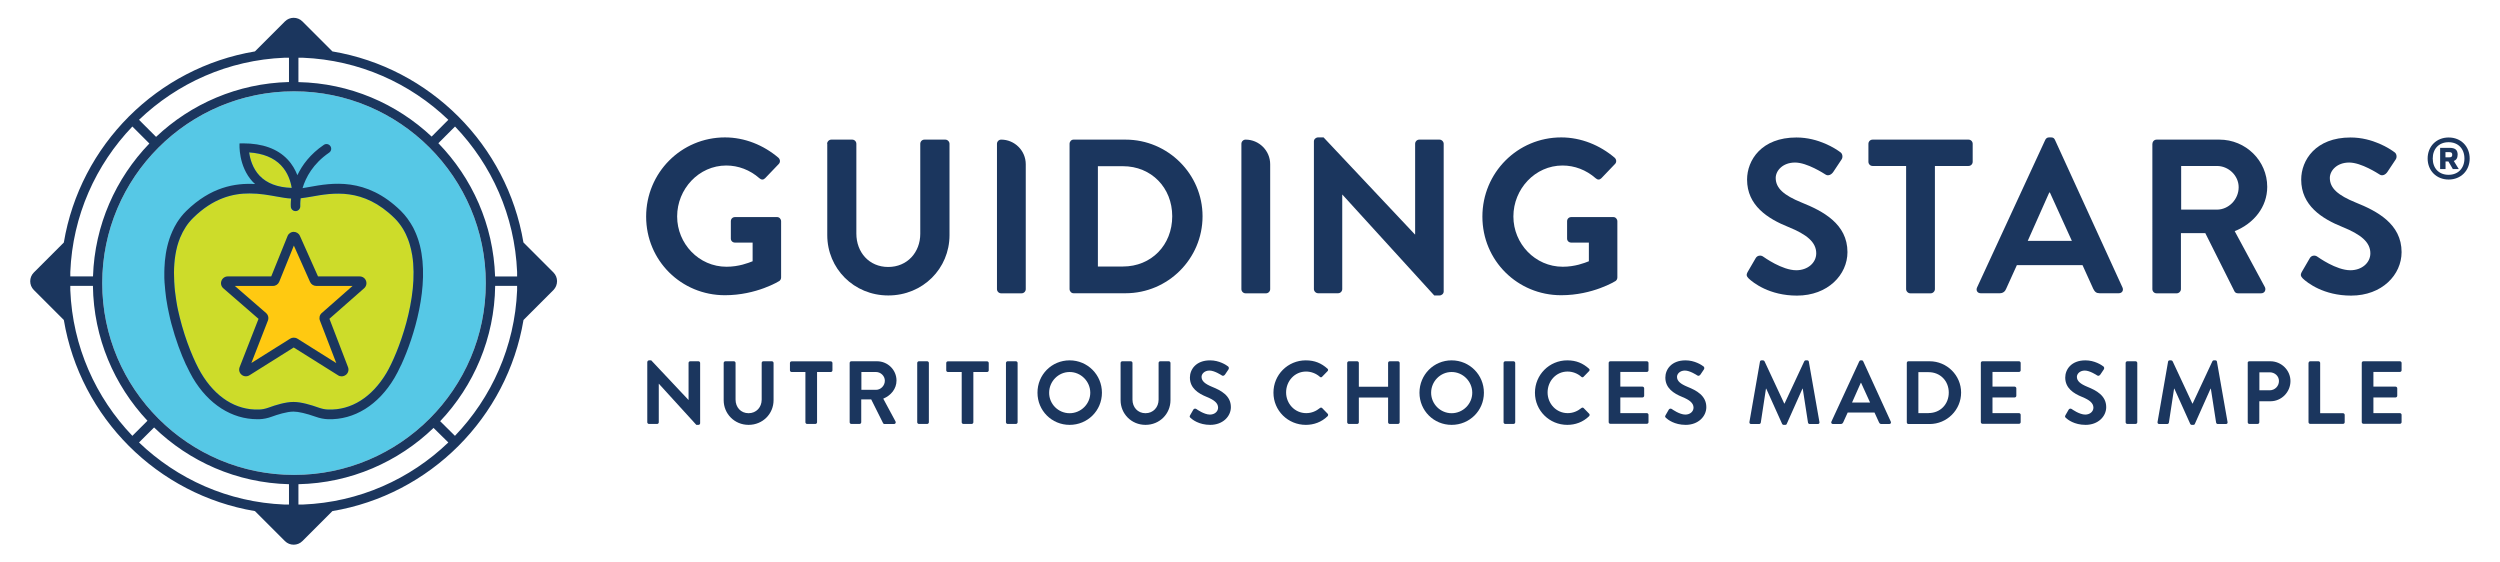 <?xml version="1.0" encoding="UTF-8"?> <!-- Generator: Adobe Illustrator 25.0.1, SVG Export Plug-In . SVG Version: 6.00 Build 0) --> <svg xmlns="http://www.w3.org/2000/svg" xmlns:xlink="http://www.w3.org/1999/xlink" version="1.1" x="0px" y="0px" viewBox="0 0 328.22 73.82" style="enable-background:new 0 0 328.22 73.82;" xml:space="preserve"> <style type="text/css"> .st0{fill:#56C8E6;} .st1{fill:#FFFFFF;} .st2{fill:#1B365E;} .st3{fill:#CDDC2A;} .st4{fill:#FFCD07;} .st5{fill:#FFC911;} .st6{fill:#6BCDE8;} .st7{fill:#CDDC2C;} .st8{filter:url(#Adobe_OpacityMaskFilter);} .st9{opacity:0.15;mask:url(#SVGID_1_);} .st10{fill:#383B1B;} .st11{filter:url(#Adobe_OpacityMaskFilter_1_);} .st12{opacity:0.15;mask:url(#SVGID_2_);} </style> <g id="Layer_1"> <g> <g> <g> <path class="st2" d="M95.18,18.04c2.59,0,5.07,1.01,7.03,2.68c0.23,0.23,0.26,0.58,0.03,0.81l-1.79,1.87 c-0.23,0.23-0.49,0.23-0.75,0c-1.24-1.09-2.77-1.67-4.35-1.67c-3.6,0-6.45,3.08-6.45,6.69c0,3.57,2.85,6.6,6.48,6.6 c1.61,0,2.85-0.49,3.43-0.72v-2.45h-2.31c-0.32,0-0.55-0.23-0.55-0.52v-2.28c0-0.32,0.23-0.55,0.55-0.55h5.53 c0.29,0,0.52,0.26,0.52,0.55v7.38c0,0.23-0.12,0.37-0.23,0.46c0,0-2.97,1.87-7.15,1.87c-5.73,0-10.34-4.55-10.34-10.32 S89.45,18.04,95.18,18.04"></path> <path class="st2" d="M108.59,18.88c0-0.29,0.26-0.55,0.55-0.55h2.74c0.32,0,0.55,0.26,0.55,0.55v11.79 c0,2.45,1.67,4.38,4.18,4.38c2.51,0,4.21-1.93,4.21-4.35V18.88c0-0.29,0.23-0.55,0.55-0.55h2.74c0.29,0,0.55,0.26,0.55,0.55 v11.99c0,4.38-3.49,7.92-8.04,7.92c-4.52,0-8.01-3.54-8.01-7.92V18.88z"></path> <path class="st2" d="M130.89,18.88c0-0.3,0.25-0.55,0.55-0.55c1.77,0,3.23,1.45,3.23,3.23v16.4c0,0.3-0.25,0.55-0.55,0.55h-2.68 c-0.3,0-0.55-0.25-0.55-0.55V18.88z"></path> <path class="st2" d="M147.42,34.99c3.75,0,6.48-2.82,6.48-6.6c0-3.75-2.74-6.57-6.48-6.57h-3.28v13.17H147.42z M140.42,18.88 c0-0.29,0.23-0.55,0.52-0.55h6.83c5.56,0,10.11,4.52,10.11,10.06c0,5.59-4.55,10.11-10.11,10.11h-6.83 c-0.29,0-0.52-0.26-0.52-0.55V18.88z"></path> <path class="st2" d="M162.98,18.88c0-0.3,0.25-0.55,0.55-0.55c1.77,0,3.23,1.45,3.23,3.23v16.4c0,0.3-0.25,0.55-0.55,0.55h-2.68 c-0.3,0-0.55-0.25-0.55-0.55V18.88z"></path> <path class="st2" d="M172.5,18.56c0-0.29,0.26-0.52,0.55-0.52h0.72l11.99,12.74h0.03v-11.9c0-0.29,0.23-0.55,0.55-0.55h2.65 c0.29,0,0.55,0.26,0.55,0.55v19.39c0,0.29-0.26,0.52-0.55,0.52h-0.69l-12.05-13.23h-0.03v12.39c0,0.29-0.23,0.55-0.55,0.55 h-2.62c-0.29,0-0.55-0.26-0.55-0.55V18.56z"></path> <path class="st2" d="M204.97,18.04c2.59,0,5.07,1.01,7.03,2.68c0.23,0.23,0.26,0.58,0.03,0.81l-1.79,1.87 c-0.23,0.23-0.49,0.23-0.75,0c-1.24-1.09-2.77-1.67-4.35-1.67c-3.6,0-6.45,3.08-6.45,6.69c0,3.57,2.85,6.6,6.48,6.6 c1.61,0,2.85-0.49,3.43-0.72v-2.45h-2.31c-0.32,0-0.55-0.23-0.55-0.52v-2.28c0-0.32,0.23-0.55,0.55-0.55h5.53 c0.29,0,0.52,0.26,0.52,0.55v7.38c0,0.23-0.12,0.37-0.23,0.46c0,0-2.97,1.87-7.15,1.87c-5.73,0-10.34-4.55-10.34-10.32 S199.24,18.04,204.97,18.04"></path> <path class="st2" d="M229.46,35.68l1.04-1.79c0.23-0.4,0.72-0.4,0.98-0.2c0.14,0.09,2.48,1.79,4.35,1.79 c1.5,0,2.62-0.98,2.62-2.22c0-1.47-1.24-2.48-3.66-3.46c-2.71-1.09-5.42-2.82-5.42-6.22c0-2.56,1.9-5.53,6.48-5.53 c2.94,0,5.19,1.5,5.76,1.93c0.29,0.17,0.37,0.66,0.17,0.95l-1.09,1.64c-0.23,0.35-0.66,0.58-1.01,0.35 c-0.23-0.14-2.42-1.58-4.01-1.58c-1.64,0-2.54,1.09-2.54,2.02c0,1.35,1.07,2.28,3.4,3.23c2.79,1.12,6.02,2.8,6.02,6.51 c0,2.97-2.57,5.71-6.63,5.71c-3.63,0-5.76-1.7-6.34-2.25C229.34,36.29,229.2,36.14,229.46,35.68"></path> <path class="st2" d="M250.26,21.79h-4.41c-0.32,0-0.55-0.26-0.55-0.55v-2.36c0-0.29,0.23-0.55,0.55-0.55h12.59 c0.32,0,0.55,0.26,0.55,0.55v2.36c0,0.29-0.23,0.55-0.55,0.55h-4.41v16.17c0,0.29-0.26,0.55-0.55,0.55h-2.68 c-0.29,0-0.55-0.26-0.55-0.55V21.79z"></path> <path class="st2" d="M272.01,31.62l-2.88-6.34h-0.09l-2.82,6.34H272.01z M259.56,37.75l8.96-19.39 c0.09-0.17,0.23-0.32,0.49-0.32h0.29c0.29,0,0.4,0.14,0.49,0.32l8.87,19.39c0.17,0.38-0.06,0.75-0.49,0.75h-2.51 c-0.43,0-0.63-0.17-0.84-0.58l-1.41-3.11h-8.62l-1.41,3.11c-0.11,0.29-0.37,0.58-0.83,0.58h-2.51 C259.62,38.5,259.39,38.13,259.56,37.75"></path> <path class="st2" d="M291.06,27.52c1.53,0,2.85-1.33,2.85-2.94c0-1.53-1.33-2.79-2.85-2.79h-4.7v5.73H291.06z M282.59,18.88 c0-0.29,0.23-0.55,0.55-0.55h8.24c3.46,0,6.28,2.77,6.28,6.2c0,2.65-1.76,4.81-4.27,5.82l3.95,7.32c0.2,0.37,0,0.84-0.49,0.84 h-3.03c-0.26,0-0.4-0.14-0.46-0.26l-3.83-7.64h-3.2v7.35c0,0.29-0.26,0.55-0.55,0.55h-2.65c-0.32,0-0.55-0.26-0.55-0.55V18.88z"></path> <path class="st2" d="M302.21,35.68l1.04-1.79c0.23-0.4,0.72-0.4,0.98-0.2c0.14,0.09,2.48,1.79,4.35,1.79 c1.5,0,2.62-0.98,2.62-2.22c0-1.47-1.24-2.48-3.66-3.46c-2.71-1.09-5.42-2.82-5.42-6.22c0-2.56,1.9-5.53,6.48-5.53 c2.94,0,5.19,1.5,5.76,1.93c0.29,0.17,0.37,0.66,0.17,0.95l-1.09,1.64c-0.23,0.35-0.66,0.58-1.01,0.35 c-0.23-0.14-2.42-1.58-4.01-1.58c-1.64,0-2.54,1.09-2.54,2.02c0,1.35,1.07,2.28,3.4,3.23c2.79,1.12,6.02,2.8,6.02,6.51 c0,2.97-2.56,5.71-6.63,5.71c-3.63,0-5.76-1.7-6.34-2.25C302.1,36.29,301.95,36.14,302.21,35.68"></path> <path class="st2" d="M321.06,20.66h0.45c0.33,0,0.44-0.09,0.44-0.34c0-0.26-0.11-0.35-0.44-0.35h-0.45V20.66z M322.15,21.13 l0.66,1.07h-0.78l-0.58-1h-0.38v1h-0.71v-2.79h1.24c0.74,0,1.06,0.28,1.06,0.9C322.65,20.75,322.49,21.01,322.15,21.13 M323.55,20.81c0-1.29-0.83-2.14-2.08-2.14c-1.26,0-2.08,0.86-2.08,2.14c0,1.29,0.82,2.14,2.08,2.14 C322.72,22.95,323.55,22.09,323.55,20.81 M324.24,20.81c0,1.6-1.16,2.76-2.76,2.76c-1.6,0-2.76-1.16-2.76-2.76 s1.16-2.76,2.76-2.76C323.08,18.05,324.24,19.21,324.24,20.81"></path> </g> <g> <path class="st2" d="M84.99,47.52c0-0.12,0.11-0.21,0.22-0.21h0.29l4.89,5.2h0.01v-4.86c0-0.12,0.09-0.22,0.22-0.22h1.08 c0.12,0,0.22,0.11,0.22,0.22v7.92c0,0.12-0.11,0.21-0.22,0.21h-0.28l-4.92-5.4h-0.01v5.06c0,0.12-0.09,0.22-0.22,0.22h-1.07 c-0.12,0-0.22-0.11-0.22-0.22V47.52z"></path> <path class="st2" d="M95.01,47.65c0-0.12,0.11-0.22,0.22-0.22h1.12c0.13,0,0.22,0.11,0.22,0.22v4.81c0,1,0.68,1.79,1.71,1.79 c1.02,0,1.72-0.79,1.72-1.78v-4.82c0-0.12,0.09-0.22,0.22-0.22h1.12c0.12,0,0.22,0.11,0.22,0.22v4.89 c0,1.79-1.42,3.24-3.28,3.24c-1.85,0-3.27-1.45-3.27-3.24V47.65z"></path> <path class="st2" d="M105.73,48.84h-1.8c-0.13,0-0.22-0.11-0.22-0.22v-0.96c0-0.12,0.09-0.22,0.22-0.22h5.14 c0.13,0,0.22,0.11,0.22,0.22v0.96c0,0.12-0.09,0.22-0.22,0.22h-1.8v6.6c0,0.12-0.11,0.22-0.22,0.22h-1.09 c-0.12,0-0.22-0.11-0.22-0.22V48.84z"></path> <path class="st2" d="M111.55,47.65c0-0.12,0.09-0.22,0.22-0.22h3.37c1.41,0,2.56,1.13,2.56,2.53c0,1.08-0.72,1.96-1.74,2.38 l1.61,2.99c0.08,0.15,0,0.34-0.2,0.34h-1.24c-0.11,0-0.16-0.06-0.19-0.11l-1.56-3.12h-1.31v3c0,0.12-0.11,0.22-0.22,0.22h-1.08 c-0.13,0-0.22-0.11-0.22-0.22V47.65z M115.01,51.18c0.62,0,1.16-0.54,1.16-1.2c0-0.62-0.54-1.14-1.16-1.14h-1.92v2.34H115.01z"></path> <path class="st2" d="M120.42,47.65c0-0.12,0.11-0.22,0.22-0.22h1.09c0.12,0,0.22,0.11,0.22,0.22v7.79 c0,0.12-0.11,0.22-0.22,0.22h-1.09c-0.12,0-0.22-0.11-0.22-0.22V47.65z"></path> <path class="st2" d="M126.25,48.84h-1.8c-0.13,0-0.22-0.11-0.22-0.22v-0.96c0-0.12,0.09-0.22,0.22-0.22h5.14 c0.13,0,0.22,0.11,0.22,0.22v0.96c0,0.12-0.09,0.22-0.22,0.22h-1.8v6.6c0,0.12-0.11,0.22-0.22,0.22h-1.09 c-0.12,0-0.22-0.11-0.22-0.22V48.84z"></path> <path class="st2" d="M132.07,47.65c0-0.12,0.11-0.22,0.22-0.22h1.09c0.12,0,0.22,0.11,0.22,0.22v7.79 c0,0.12-0.11,0.22-0.22,0.22h-1.09c-0.12,0-0.22-0.11-0.22-0.22V47.65z"></path> <path class="st2" d="M140.43,47.31c2.35,0,4.24,1.89,4.24,4.25c0,2.35-1.88,4.22-4.24,4.22c-2.35,0-4.22-1.87-4.22-4.22 C136.2,49.2,138.07,47.31,140.43,47.31z M140.43,54.25c1.48,0,2.71-1.21,2.71-2.69c0-1.48-1.22-2.72-2.71-2.72 s-2.69,1.24-2.69,2.72C137.73,53.04,138.94,54.25,140.43,54.25z"></path> <path class="st2" d="M147.12,47.65c0-0.12,0.11-0.22,0.22-0.22h1.12c0.13,0,0.22,0.11,0.22,0.22v4.81c0,1,0.68,1.79,1.71,1.79 c1.02,0,1.72-0.79,1.72-1.78v-4.82c0-0.12,0.09-0.22,0.22-0.22h1.12c0.12,0,0.22,0.11,0.22,0.22v4.89 c0,1.79-1.42,3.24-3.28,3.24c-1.85,0-3.27-1.45-3.27-3.24V47.65z"></path> <path class="st2" d="M156.25,54.51l0.42-0.73c0.09-0.16,0.29-0.16,0.4-0.08c0.06,0.04,1.01,0.73,1.78,0.73 c0.61,0,1.07-0.4,1.07-0.91c0-0.6-0.51-1.01-1.49-1.41c-1.11-0.45-2.21-1.15-2.21-2.54c0-1.05,0.78-2.26,2.65-2.26 c1.2,0,2.12,0.61,2.35,0.79c0.12,0.07,0.15,0.27,0.07,0.39l-0.45,0.67c-0.09,0.14-0.27,0.24-0.41,0.14 c-0.09-0.06-0.99-0.65-1.64-0.65c-0.67,0-1.04,0.45-1.04,0.82c0,0.55,0.44,0.93,1.39,1.32c1.14,0.46,2.46,1.14,2.46,2.66 c0,1.21-1.05,2.33-2.71,2.33c-1.48,0-2.35-0.69-2.59-0.92C156.2,54.76,156.14,54.7,156.25,54.51z"></path> <path class="st2" d="M171.43,47.31c1.19,0,2.05,0.38,2.85,1.09c0.11,0.09,0.11,0.24,0.01,0.33l-0.72,0.74 c-0.08,0.09-0.2,0.09-0.29,0c-0.49-0.44-1.15-0.69-1.81-0.69c-1.51,0-2.62,1.26-2.62,2.74c0,1.47,1.13,2.72,2.64,2.72 c0.71,0,1.31-0.27,1.8-0.67c0.09-0.08,0.22-0.07,0.29,0l0.73,0.75c0.09,0.08,0.07,0.24-0.01,0.32c-0.8,0.78-1.81,1.14-2.86,1.14 c-2.35,0-4.25-1.87-4.25-4.22C167.18,49.2,169.08,47.31,171.43,47.31z"></path> <path class="st2" d="M176.87,47.65c0-0.12,0.11-0.22,0.22-0.22h1.09c0.13,0,0.22,0.11,0.22,0.22v3.12h3.84v-3.12 c0-0.12,0.09-0.22,0.22-0.22h1.08c0.12,0,0.22,0.11,0.22,0.22v7.79c0,0.12-0.11,0.22-0.22,0.22h-1.08 c-0.13,0-0.22-0.11-0.22-0.22v-3.25h-3.84v3.25c0,0.12-0.09,0.22-0.22,0.22h-1.09c-0.12,0-0.22-0.11-0.22-0.22V47.65z"></path> <path class="st2" d="M190.58,47.31c2.35,0,4.24,1.89,4.24,4.25c0,2.35-1.88,4.22-4.24,4.22c-2.35,0-4.22-1.87-4.22-4.22 C186.36,49.2,188.23,47.31,190.58,47.31z M190.58,54.25c1.48,0,2.71-1.21,2.71-2.69c0-1.48-1.22-2.72-2.71-2.72 s-2.69,1.24-2.69,2.72C187.89,53.04,189.1,54.25,190.58,54.25z"></path> <path class="st2" d="M197.4,47.65c0-0.12,0.11-0.22,0.22-0.22h1.09c0.12,0,0.22,0.11,0.22,0.22v7.79c0,0.12-0.11,0.22-0.22,0.22 h-1.09c-0.12,0-0.22-0.11-0.22-0.22V47.65z"></path> <path class="st2" d="M205.76,47.31c1.19,0,2.05,0.38,2.85,1.09c0.11,0.09,0.11,0.24,0.01,0.33l-0.72,0.74 c-0.08,0.09-0.2,0.09-0.29,0c-0.49-0.44-1.15-0.69-1.81-0.69c-1.51,0-2.62,1.26-2.62,2.74c0,1.47,1.13,2.72,2.64,2.72 c0.71,0,1.31-0.27,1.8-0.67c0.09-0.08,0.22-0.07,0.29,0l0.73,0.75c0.09,0.08,0.07,0.24-0.01,0.32c-0.8,0.78-1.81,1.14-2.86,1.14 c-2.35,0-4.25-1.87-4.25-4.22C201.52,49.2,203.41,47.31,205.76,47.31z"></path> <path class="st2" d="M211.2,47.65c0-0.12,0.09-0.22,0.22-0.22h4.79c0.13,0,0.22,0.11,0.22,0.22v0.96c0,0.12-0.09,0.22-0.22,0.22 h-3.48v1.93h2.91c0.12,0,0.22,0.11,0.22,0.22v0.98c0,0.13-0.11,0.22-0.22,0.22h-2.91v2.06h3.48c0.13,0,0.22,0.11,0.22,0.22v0.96 c0,0.12-0.09,0.22-0.22,0.22h-4.79c-0.13,0-0.22-0.11-0.22-0.22V47.65z"></path> <path class="st2" d="M218.67,54.51l0.42-0.73c0.09-0.16,0.29-0.16,0.4-0.08c0.06,0.04,1.01,0.73,1.78,0.73 c0.61,0,1.07-0.4,1.07-0.91c0-0.6-0.51-1.01-1.49-1.41c-1.11-0.45-2.21-1.15-2.21-2.54c0-1.05,0.78-2.26,2.65-2.26 c1.2,0,2.12,0.61,2.35,0.79c0.12,0.07,0.15,0.27,0.07,0.39l-0.45,0.67c-0.09,0.14-0.27,0.24-0.41,0.14 c-0.09-0.06-0.99-0.65-1.64-0.65c-0.67,0-1.04,0.45-1.04,0.82c0,0.55,0.44,0.93,1.39,1.32c1.14,0.46,2.46,1.14,2.46,2.66 c0,1.21-1.05,2.33-2.71,2.33c-1.48,0-2.35-0.69-2.59-0.92C218.62,54.76,218.56,54.7,218.67,54.51z"></path> <path class="st2" d="M231.06,47.49c0.01-0.09,0.08-0.18,0.21-0.18h0.19c0.09,0,0.16,0.05,0.2,0.12l2.59,5.55 c0.02,0,0.02,0,0.04,0l2.59-5.55c0.04-0.07,0.09-0.12,0.2-0.12h0.19c0.13,0,0.2,0.08,0.21,0.18l1.39,7.91 c0.04,0.16-0.06,0.27-0.21,0.27h-1.07c-0.11,0-0.2-0.09-0.22-0.18l-0.69-4.46c-0.01,0-0.04,0-0.04,0l-2.06,4.62 c-0.02,0.07-0.09,0.13-0.2,0.13h-0.21c-0.11,0-0.16-0.06-0.2-0.13l-2.08-4.62c0,0-0.02,0-0.04,0l-0.68,4.46 c-0.01,0.08-0.11,0.18-0.21,0.18h-1.06c-0.15,0-0.25-0.11-0.22-0.27L231.06,47.49z"></path> <path class="st2" d="M240.44,55.36l3.66-7.92c0.04-0.07,0.09-0.13,0.2-0.13h0.12c0.12,0,0.16,0.06,0.2,0.13l3.62,7.92 c0.07,0.15-0.02,0.31-0.2,0.31h-1.02c-0.18,0-0.26-0.07-0.34-0.24l-0.58-1.27h-3.52L242,55.43c-0.05,0.12-0.15,0.24-0.34,0.24 h-1.02C240.46,55.66,240.37,55.51,240.44,55.36z M245.52,52.85l-1.18-2.59h-0.04l-1.15,2.59H245.52z"></path> <path class="st2" d="M250.34,47.65c0-0.12,0.09-0.22,0.21-0.22h2.79c2.27,0,4.13,1.85,4.13,4.11c0,2.28-1.86,4.13-4.13,4.13 h-2.79c-0.12,0-0.21-0.11-0.21-0.22V47.65z M253.2,54.23c1.53,0,2.65-1.15,2.65-2.69c0-1.53-1.12-2.68-2.65-2.68h-1.34v5.38 H253.2z"></path> <path class="st2" d="M260.06,47.65c0-0.12,0.09-0.22,0.22-0.22h4.79c0.13,0,0.22,0.11,0.22,0.22v0.96 c0,0.12-0.09,0.22-0.22,0.22h-3.48v1.93h2.91c0.12,0,0.22,0.11,0.22,0.22v0.98c0,0.13-0.11,0.22-0.22,0.22h-2.91v2.06h3.48 c0.13,0,0.22,0.11,0.22,0.22v0.96c0,0.12-0.09,0.22-0.22,0.22h-4.79c-0.13,0-0.22-0.11-0.22-0.22V47.65z"></path> <path class="st2" d="M271.17,54.51l0.42-0.73c0.09-0.16,0.29-0.16,0.4-0.08c0.06,0.04,1.01,0.73,1.78,0.73 c0.61,0,1.07-0.4,1.07-0.91c0-0.6-0.51-1.01-1.49-1.41c-1.11-0.45-2.21-1.15-2.21-2.54c0-1.05,0.78-2.26,2.65-2.26 c1.2,0,2.12,0.61,2.35,0.79c0.12,0.07,0.15,0.27,0.07,0.39l-0.45,0.67c-0.09,0.14-0.27,0.24-0.41,0.14 c-0.09-0.06-0.99-0.65-1.64-0.65c-0.67,0-1.04,0.45-1.04,0.82c0,0.55,0.44,0.93,1.39,1.32c1.14,0.46,2.46,1.14,2.46,2.66 c0,1.21-1.05,2.33-2.71,2.33c-1.48,0-2.35-0.69-2.59-0.92C271.12,54.76,271.07,54.7,271.17,54.51z"></path> <path class="st2" d="M279.07,47.65c0-0.12,0.11-0.22,0.22-0.22h1.09c0.12,0,0.22,0.11,0.22,0.22v7.79 c0,0.12-0.11,0.22-0.22,0.22h-1.09c-0.12,0-0.22-0.11-0.22-0.22V47.65z"></path> <path class="st2" d="M284.64,47.49c0.01-0.09,0.08-0.18,0.21-0.18h0.19c0.09,0,0.16,0.05,0.2,0.12l2.59,5.55 c0.02,0,0.02,0,0.04,0l2.59-5.55c0.04-0.07,0.09-0.12,0.2-0.12h0.19c0.13,0,0.2,0.08,0.21,0.18l1.39,7.91 c0.04,0.16-0.06,0.27-0.21,0.27h-1.07c-0.11,0-0.2-0.09-0.22-0.18l-0.69-4.46c-0.01,0-0.04,0-0.04,0l-2.06,4.62 c-0.02,0.07-0.09,0.13-0.2,0.13h-0.21c-0.11,0-0.16-0.06-0.2-0.13l-2.08-4.62c0,0-0.02,0-0.04,0l-0.68,4.46 c-0.01,0.08-0.11,0.18-0.21,0.18h-1.06c-0.15,0-0.25-0.11-0.22-0.27L284.64,47.49z"></path> <path class="st2" d="M295.09,47.65c0-0.12,0.09-0.22,0.22-0.22h2.76c1.45,0,2.64,1.18,2.64,2.6c0,1.46-1.19,2.65-2.62,2.65 h-1.47v2.76c0,0.12-0.11,0.22-0.22,0.22h-1.08c-0.13,0-0.22-0.11-0.22-0.22V47.65z M297.99,51.24c0.66,0,1.21-0.53,1.21-1.22 c0-0.65-0.55-1.14-1.21-1.14h-1.36v2.36H297.99z"></path> <path class="st2" d="M303.09,47.65c0-0.12,0.09-0.22,0.22-0.22h1.08c0.12,0,0.22,0.11,0.22,0.22v6.6h3 c0.13,0,0.22,0.11,0.22,0.22v0.96c0,0.12-0.09,0.22-0.22,0.22h-4.31c-0.13,0-0.22-0.11-0.22-0.22V47.65z"></path> <path class="st2" d="M310.07,47.65c0-0.12,0.09-0.22,0.22-0.22h4.79c0.13,0,0.22,0.11,0.22,0.22v0.96 c0,0.12-0.09,0.22-0.22,0.22h-3.48v1.93h2.91c0.12,0,0.22,0.11,0.22,0.22v0.98c0,0.13-0.11,0.22-0.22,0.22h-2.91v2.06h3.48 c0.13,0,0.22,0.11,0.22,0.22v0.96c0,0.12-0.09,0.22-0.22,0.22h-4.79c-0.13,0-0.22-0.11-0.22-0.22V47.65z"></path> </g> </g> <g> <g> <circle class="st1" cx="38.54" cy="36.88" r="29.44"></circle> <path class="st0" d="M38.6,62.35c-13.88,0-25.18-11.3-25.18-25.18c0-13.88,11.3-25.18,25.18-25.18s25.18,11.3,25.18,25.18 C63.78,51.06,52.49,62.35,38.6,62.35z"></path> <g> <g> <g> <g> <g> <path class="st3" d="M32.71,20.01c0.13,0.87,0.47,2.09,1.36,3.04c0.95,1.01,2.38,1.55,4.23,1.61 c-0.14-0.84-0.5-2.01-1.4-2.96C35.94,20.71,34.53,20.14,32.71,20.01z"></path> </g> <path class="st3" d="M43.09,53.77c-0.4-0.01-0.82-0.1-1.25-0.25c-0.95-0.34-2.29-0.75-3.31-0.75c-1.02,0-2.33,0.4-3.25,0.74 c-0.44,0.16-0.87,0.25-1.28,0.26c-3.03,0.1-5.73-1.62-7.62-4.82c-0.83-1.41-2.02-4.17-2.79-7.3 c-0.01-0.04-0.02-0.09-0.03-0.13c-0.04-0.18-0.09-0.36-0.13-0.55c-0.02-0.09-0.04-0.17-0.06-0.26 c-0.03-0.14-0.06-0.29-0.09-0.43c-0.02-0.11-0.04-0.22-0.06-0.34c-0.02-0.12-0.04-0.24-0.06-0.35 c-0.02-0.13-0.04-0.26-0.06-0.4c-0.02-0.1-0.03-0.2-0.04-0.29c-0.02-0.15-0.04-0.3-0.06-0.45 c-0.01-0.08-0.02-0.15-0.03-0.23c-0.02-0.17-0.04-0.34-0.05-0.51c0-0.05-0.01-0.1-0.01-0.15c-0.02-0.19-0.03-0.39-0.04-0.58 c0,0,0-0.01,0-0.01c-0.09-1.6,0.01-3.18,0.39-4.62c0,0,0-0.01,0-0.01c0.05-0.2,0.11-0.4,0.18-0.59 c0-0.01,0.01-0.02,0.01-0.02c0.07-0.19,0.14-0.38,0.21-0.57c0,0,0-0.01,0.01-0.01c0.4-0.96,0.95-1.83,1.7-2.56 c2.61-2.56,5.16-3.21,7.41-3.2c1.29,0,2.49,0.22,3.55,0.41c0.72,0.13,1.34,0.24,1.89,0.26c-0.07,0.61-0.04,1.01-0.04,1.07 c0.02,0.33,0.3,0.58,0.62,0.58c0.01,0,0.03,0,0.04,0c0.34-0.02,0.6-0.32,0.58-0.66c0-0.05-0.02-0.44,0.05-1.02 c0.42-0.05,0.87-0.13,1.37-0.21c2.89-0.52,6.85-1.22,10.95,2.81c0.43,0.42,0.79,0.89,1.1,1.39c0.02,0.03,0.04,0.06,0.06,0.1 c0.07,0.13,0.14,0.26,0.21,0.38c0.03,0.07,0.07,0.13,0.1,0.2c0.05,0.11,0.1,0.22,0.15,0.34c0.04,0.09,0.08,0.19,0.12,0.28 c0.04,0.1,0.07,0.2,0.11,0.29c0.04,0.12,0.08,0.24,0.12,0.36c0.03,0.08,0.05,0.16,0.07,0.25c0.04,0.15,0.08,0.3,0.12,0.45 c0.01,0.06,0.03,0.12,0.04,0.18c0.04,0.19,0.08,0.37,0.11,0.56c0.01,0.03,0.01,0.06,0.02,0.09 c0.91,5.64-1.85,12.88-3.39,15.48C48.83,52.15,46.13,53.87,43.09,53.77z"></path> </g> <path class="st2" d="M72.66,35.77l-3.94-3.94C66.57,19.03,56.44,8.9,43.64,6.75L39.7,2.81c-0.63-0.63-1.66-0.63-2.29,0 l-3.94,3.94c-6.39,1.07-12.12,4.13-16.52,8.52c-0.01,0.01-0.02,0.01-0.03,0.02c-0.01,0.01-0.01,0.02-0.02,0.03 c-4.39,4.4-7.45,10.13-8.52,16.52l-3.94,3.94c-0.63,0.63-0.63,1.66,0,2.29l3.94,3.94c2.15,12.81,12.28,22.94,25.09,25.09 l3.94,3.94c0.63,0.63,1.66,0.63,2.29,0l3.94-3.94c12.81-2.15,22.94-12.28,25.09-25.09l3.94-3.94 C73.29,37.42,73.29,36.4,72.66,35.77z M59.73,57.22l-1.94-1.92c4.4-4.65,7.13-10.9,7.22-17.77h2.88v0.6 C67.58,45.52,64.53,52.21,59.73,57.22z M9.23,38.11v-0.58h2.97c0.09,6.84,2.8,13.06,7.16,17.71l-1.98,1.98 C12.58,52.21,9.53,45.51,9.23,38.11z M17.38,16.61l2.23,2.23c-4.4,4.56-7.18,10.69-7.4,17.45H9.23v-0.58 C9.53,28.31,12.58,21.62,17.38,16.61z M67.89,35.7v0.6H65c-0.22-6.79-3.02-12.94-7.45-17.5l2.19-2.19 C64.54,21.61,67.58,28.31,67.89,35.7z M38.6,62.35c-13.88,0-25.18-11.3-25.18-25.18c0-13.88,11.3-25.18,25.18-25.18 s25.18,11.3,25.18,25.18C63.78,51.06,52.49,62.35,38.6,62.35z M56.67,17.93c-4.6-4.32-10.74-7.01-17.49-7.15V7.58h0.58 c7.4,0.3,14.1,3.35,19.1,8.15L56.67,17.93z M37.94,7.58v3.19c-6.74,0.17-12.87,2.87-17.45,7.2l-2.24-2.24 c5.01-4.8,11.71-7.85,19.1-8.15H37.94z M20.23,56.12c4.61,4.47,10.84,7.28,17.71,7.45v2.67h-0.6 c-7.39-0.3-14.08-3.35-19.09-8.15L20.23,56.12z M39.18,66.24v-2.67c6.88-0.15,13.12-2.94,17.74-7.39l1.94,1.91 c-5,4.8-11.69,7.85-19.09,8.15H39.18z"></path> </g> </g> </g> <path class="st5" d="M38.57,44.33c0.16,0,0.33,0.04,0.47,0.13l5.11,3.21L42,42.08c-0.13-0.34-0.04-0.74,0.24-0.98l4.05-3.56 h-4.77c-0.35,0-0.67-0.21-0.81-0.52l-2.13-4.78l-1.92,4.75c-0.14,0.34-0.46,0.55-0.82,0.55h-5.01l4.1,3.56 c0.28,0.24,0.38,0.64,0.24,0.99L33,47.66l5.1-3.2C38.24,44.37,38.4,44.33,38.57,44.33"></path> </g> <path class="st2" d="M55.13,32.24c0-0.01-0.01-0.03-0.01-0.04c-0.05-0.21-0.11-0.42-0.18-0.63c-0.03-0.08-0.05-0.16-0.08-0.24 c-0.05-0.14-0.09-0.27-0.15-0.41c-0.04-0.11-0.08-0.21-0.13-0.32c-0.04-0.1-0.09-0.21-0.14-0.31c-0.06-0.12-0.11-0.24-0.17-0.36 c-0.04-0.08-0.08-0.16-0.13-0.23c-0.07-0.13-0.15-0.26-0.23-0.39c-0.03-0.05-0.07-0.1-0.1-0.15c-0.1-0.15-0.19-0.29-0.3-0.44 c0-0.01-0.01-0.01-0.01-0.02c-0.26-0.35-0.55-0.69-0.87-1.01c-4.57-4.48-9.07-3.68-12.05-3.14c-0.31,0.05-0.59,0.1-0.86,0.15 c0.42-1.41,1.37-3.21,3.49-4.66c0.28-0.19,0.36-0.58,0.16-0.86c-0.19-0.28-0.58-0.36-0.86-0.16c-1.78,1.21-2.84,2.65-3.47,3.98 c-0.27-0.69-0.67-1.42-1.29-2.07c-1.32-1.4-3.29-2.11-5.84-2.11c-0.14,0-0.28,0-0.42,0.01l-0.05,0l0,0.05 c0,0.03-0.17,2.94,1.74,4.99c0.1,0.1,0.2,0.2,0.31,0.29c-2.64-0.15-5.82,0.39-9.04,3.54c-0.48,0.47-0.88,0.99-1.23,1.54 c0,0.01-0.01,0.01-0.01,0.02c-0.11,0.18-0.22,0.36-0.31,0.54c-0.01,0.01-0.01,0.03-0.02,0.04c-0.1,0.18-0.19,0.37-0.27,0.56 c0,0.01-0.01,0.02-0.01,0.03c-0.53,1.19-0.83,2.5-0.96,3.87c0,0.01,0,0.02,0,0.03c-0.02,0.21-0.03,0.42-0.04,0.63 c0,0.03,0,0.07-0.01,0.1c-0.01,0.2-0.02,0.4-0.02,0.6c0,0.04,0,0.09,0,0.13c0,0.2,0,0.39,0,0.59c0,0.04,0,0.09,0,0.13 c0.01,0.2,0.01,0.4,0.03,0.6c0,0.03,0,0.06,0.01,0.09c0.04,0.62,0.11,1.25,0.19,1.87c0.01,0.07,0.02,0.14,0.03,0.21 c0.02,0.14,0.04,0.27,0.07,0.41c0.02,0.12,0.04,0.24,0.06,0.36c0.02,0.11,0.04,0.23,0.06,0.34c0.03,0.14,0.06,0.29,0.09,0.43 c0.02,0.1,0.04,0.19,0.06,0.29c0.04,0.17,0.07,0.33,0.11,0.5c0.02,0.07,0.03,0.14,0.05,0.22c0.05,0.2,0.1,0.4,0.15,0.6 c0.01,0.04,0.02,0.07,0.03,0.11c0.55,2.06,1.25,3.94,1.92,5.38h0.01c0.31,0.66,0.61,1.24,0.87,1.69 c2.05,3.47,5.12,5.43,8.47,5.43c0.09,0,0.17,0,0.26,0c0.54-0.02,1.1-0.13,1.66-0.34c0.68-0.25,1.95-0.66,2.83-0.66 c0.65,0,1.7,0.25,2.89,0.67c0.55,0.2,1.1,0.31,1.63,0.33c3.46,0.11,6.64-1.87,8.74-5.43c0.27-0.45,0.56-1.02,0.86-1.67h0.01 C54.4,44.17,56.43,37.48,55.13,32.24z M32.71,20.01c1.82,0.12,3.23,0.69,4.19,1.7c0.9,0.94,1.26,2.11,1.4,2.96 c-1.86-0.06-3.28-0.6-4.23-1.61C33.17,22.1,32.83,20.89,32.71,20.01z M43.09,53.77c-0.4-0.01-0.82-0.1-1.25-0.25 c-0.95-0.34-2.29-0.75-3.31-0.75c-1.02,0-2.33,0.4-3.25,0.74c-0.44,0.16-0.87,0.25-1.28,0.26c-3.03,0.1-5.73-1.62-7.62-4.82 c-0.83-1.41-2.02-4.17-2.79-7.3c-0.01-0.04-0.02-0.09-0.03-0.13c-0.04-0.18-0.09-0.36-0.13-0.55c-0.02-0.09-0.04-0.17-0.06-0.26 c-0.03-0.14-0.06-0.29-0.09-0.43c-0.02-0.11-0.04-0.22-0.06-0.34c-0.02-0.12-0.04-0.24-0.06-0.35c-0.02-0.13-0.04-0.26-0.06-0.4 c-0.02-0.1-0.03-0.2-0.04-0.29c-0.02-0.15-0.04-0.3-0.06-0.45c-0.01-0.08-0.02-0.15-0.03-0.23c-0.02-0.17-0.04-0.34-0.05-0.51 c0-0.05-0.01-0.1-0.01-0.15c-0.02-0.19-0.03-0.39-0.04-0.58c0,0,0-0.01,0-0.01c-0.09-1.6,0.01-3.18,0.39-4.62c0,0,0-0.01,0-0.01 c0.05-0.2,0.11-0.4,0.18-0.59c0-0.01,0.01-0.02,0.01-0.02c0.07-0.19,0.14-0.38,0.21-0.57c0,0,0-0.01,0.01-0.01 c0.4-0.96,0.95-1.83,1.7-2.56c2.61-2.56,5.16-3.21,7.41-3.2c1.29,0,2.49,0.22,3.55,0.41c0.72,0.13,1.34,0.24,1.89,0.26 c-0.07,0.61-0.04,1.01-0.04,1.07c0.02,0.33,0.3,0.58,0.62,0.58c0.01,0,0.03,0,0.04,0c0.34-0.02,0.6-0.32,0.58-0.66 c0-0.05-0.02-0.44,0.05-1.02c0.42-0.05,0.87-0.13,1.37-0.21c2.89-0.52,6.85-1.22,10.95,2.81c0.43,0.42,0.79,0.89,1.1,1.39 c0.02,0.03,0.04,0.06,0.06,0.1c0.07,0.13,0.14,0.26,0.21,0.38c0.03,0.07,0.07,0.13,0.1,0.2c0.05,0.11,0.1,0.22,0.15,0.34 c0.04,0.09,0.08,0.19,0.12,0.28c0.04,0.1,0.07,0.2,0.11,0.29c0.04,0.12,0.08,0.24,0.12,0.36c0.03,0.08,0.05,0.16,0.07,0.25 c0.04,0.15,0.08,0.3,0.12,0.45c0.01,0.06,0.03,0.12,0.04,0.18c0.04,0.19,0.08,0.37,0.11,0.56c0.01,0.03,0.01,0.06,0.02,0.09 c0.91,5.64-1.85,12.88-3.39,15.48C48.83,52.15,46.13,53.87,43.09,53.77z"></path> <path class="st2" d="M38.25,31.48C38.25,31.48,38.25,31.48,38.25,31.48L38.25,31.48z M35.52,36.52 C35.52,36.52,35.52,36.52,35.52,36.52L35.52,36.52z M47.22,37.54L47.22,37.54L47.22,37.54z M38.57,44.33 c0.16,0,0.33,0.04,0.47,0.13l5.11,3.21L42,42.08c-0.13-0.34-0.04-0.74,0.24-0.98l4.05-3.56h-4.77c-0.35,0-0.67-0.21-0.81-0.52 l-2.13-4.78l-1.92,4.75c-0.14,0.34-0.46,0.55-0.82,0.55h-5.01l4.1,3.56c0.28,0.24,0.38,0.64,0.24,0.99L33,47.66l5.1-3.2 C38.24,44.37,38.4,44.33,38.57,44.33 M44.85,49.41c-0.16,0-0.33-0.04-0.47-0.14l-5.82-3.65l-5.81,3.65 c-0.32,0.2-0.74,0.18-1.03-0.07c-0.3-0.24-0.4-0.65-0.26-1l2.48-6.34l-4.62-4.01c-0.28-0.24-0.38-0.63-0.25-0.98 c0.13-0.35,0.46-0.58,0.83-0.58h5.71l2.14-5.3c0.13-0.33,0.45-0.55,0.8-0.55c0.33-0.01,0.68,0.2,0.82,0.52l2.38,5.33h5.47 c0.37,0,0.7,0.22,0.83,0.57c0.13,0.35,0.04,0.73-0.24,0.98l-4.56,4.01l2.44,6.35c0.14,0.36,0.03,0.76-0.26,1 C45.25,49.34,45.05,49.41,44.85,49.41"></path> </g> </g> </g> <g id="Layer_2"> </g> </svg> 